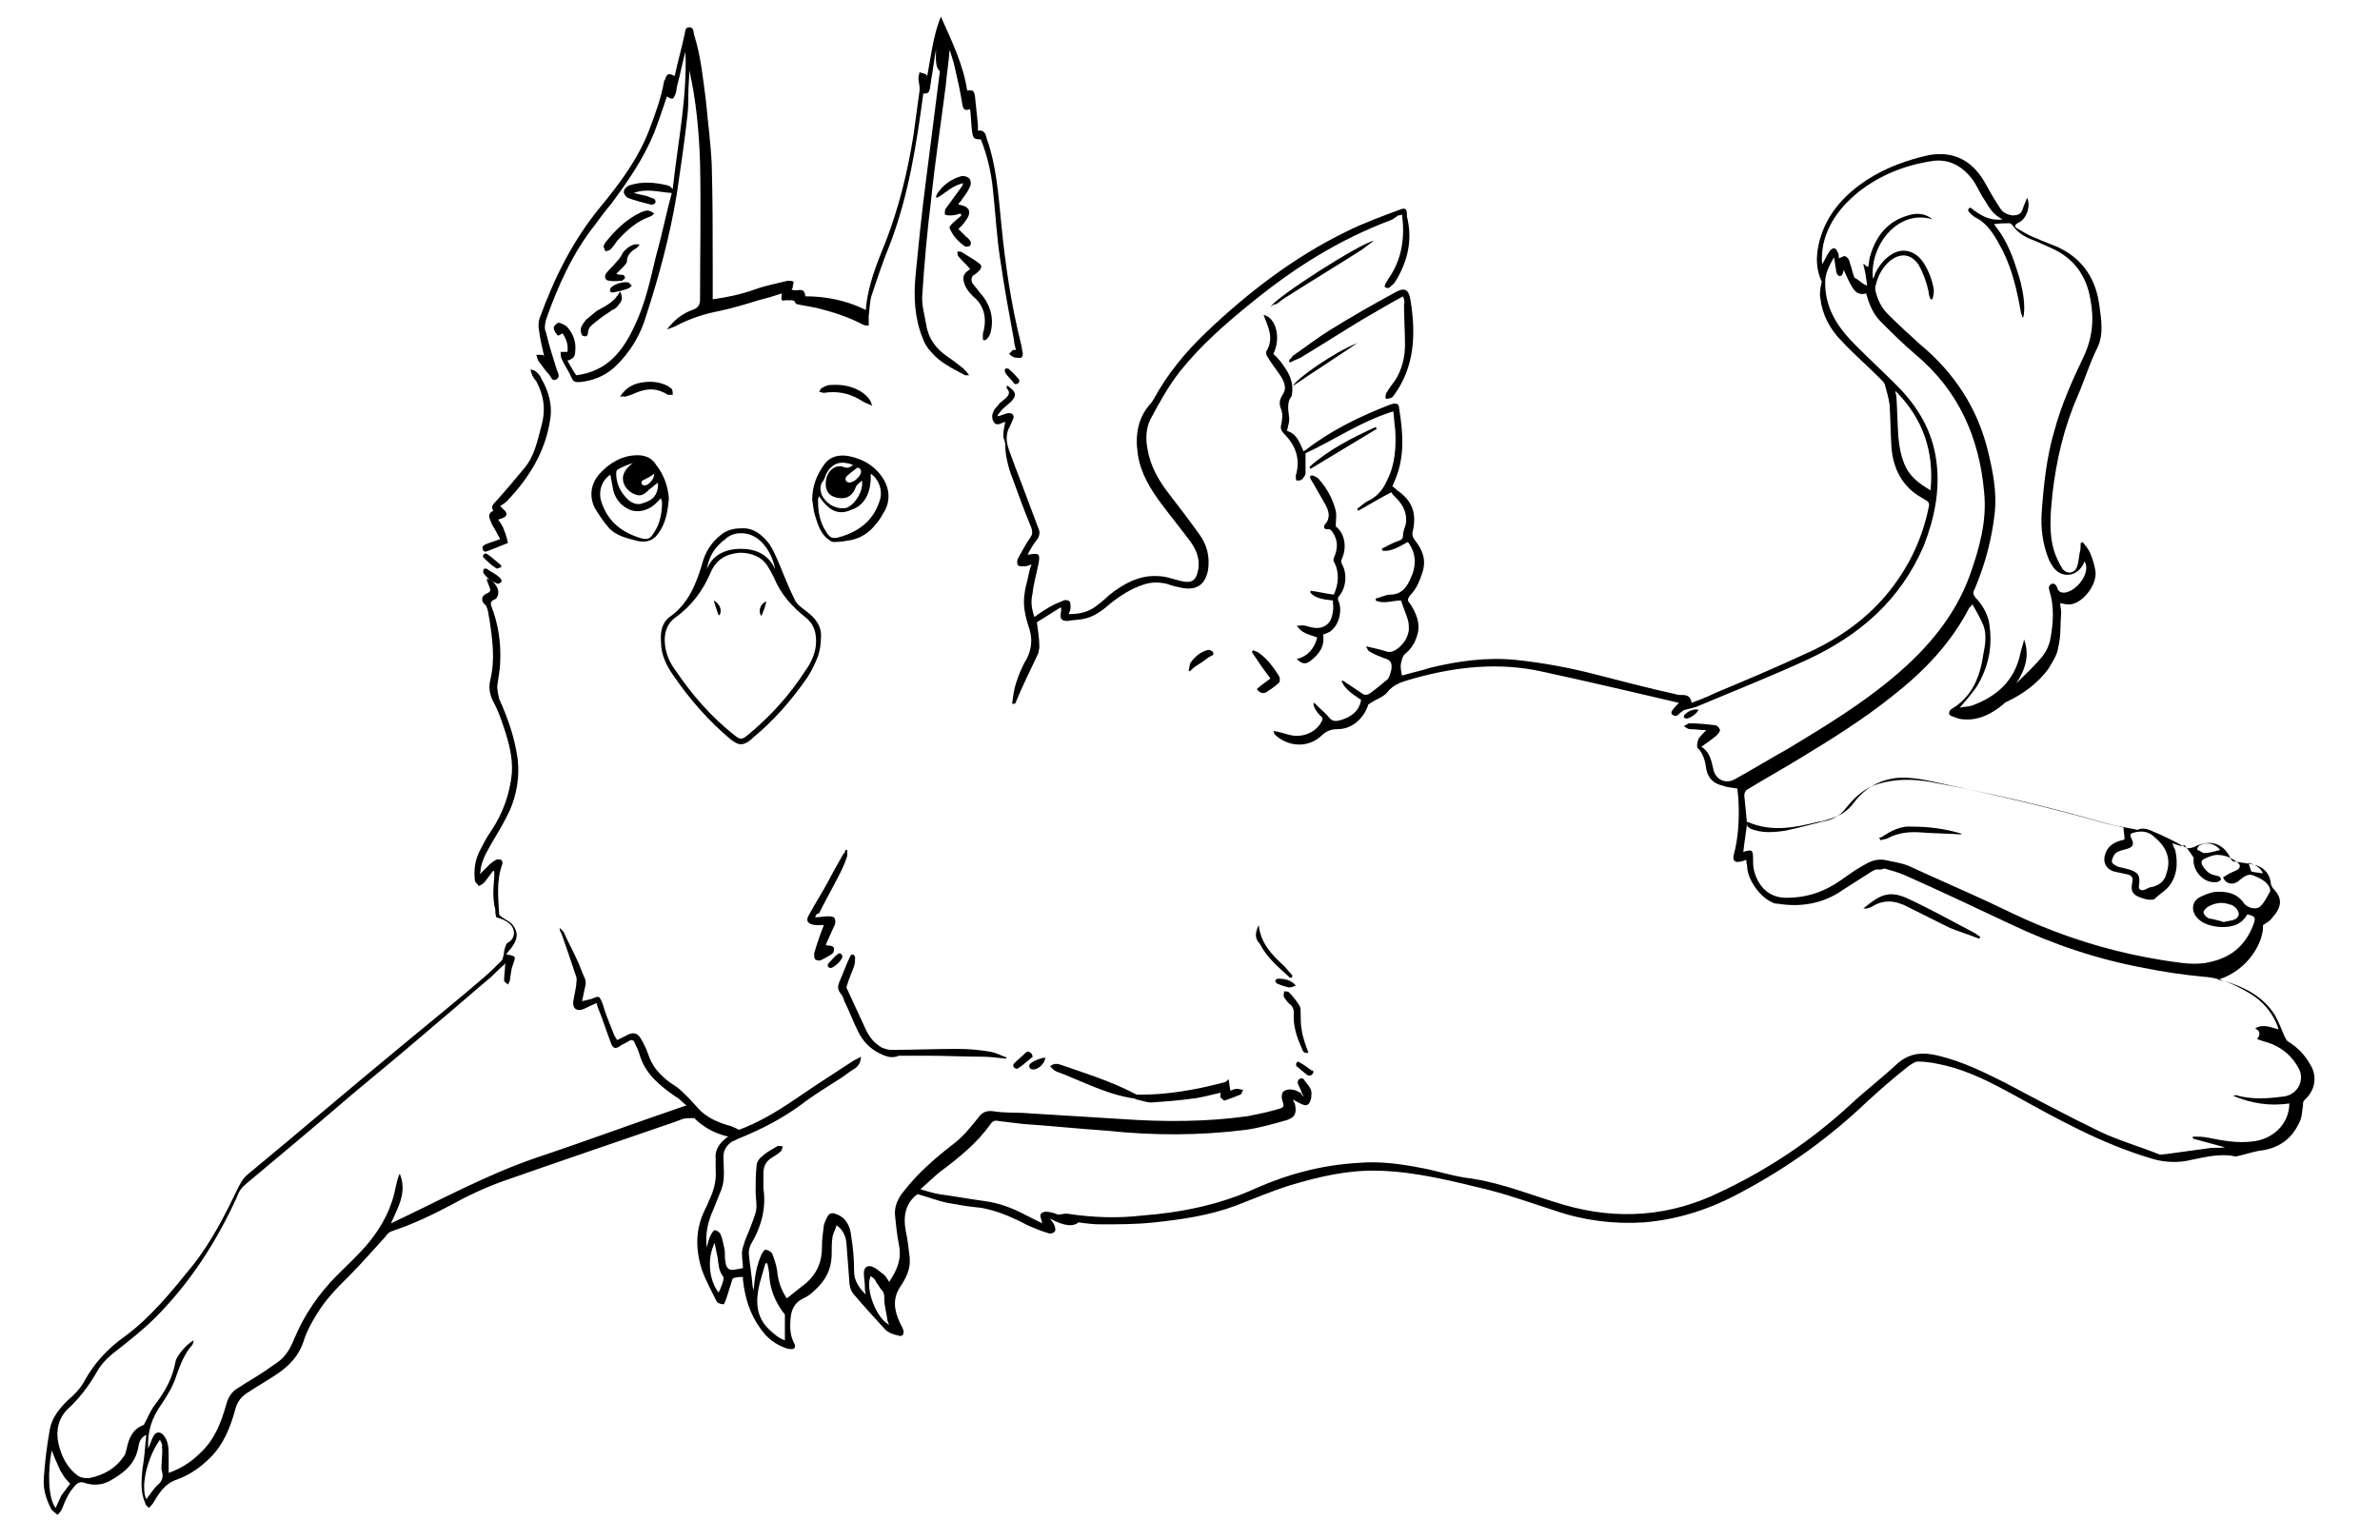 <?xml version="1.0" encoding="UTF-8"?>
<svg enable-background="new 0 0 244.1 158" version="1.1" viewBox="0 0 244.1 158" xml:space="preserve" xmlns="http://www.w3.org/2000/svg">

	
		<path d="m231.3 105.5c0.8-0.5 1.6-0.1 2.4 0.1-0.1-0.3-0.2-0.6-0.3-0.8-0.6-1.2-1.4-2.1-2.5-2.8-1.5-0.9-3.1-1.7-4.9-1.8-2.1-0.2-4.1-0.5-6.1-0.9-4.8-0.9-9.3-2.4-13.7-4.5-3.6-1.7-7.2-3.4-10.8-5-0.7-0.3-1.4-0.5-2.1-0.7-0.1 0-0.3 0.1-0.4 0.1h-0.5c-0.3 0.1-0.6 0.3-0.9 0.5-0.8 0.5-1.7 1.1-2.5 1.6-2 1.4-4.3 1.8-6.7 1.4h-0.2c-1.4-0.4-2.8-2.3-2.9-3.7 0-0.3-0.1-0.5-0.1-0.8-0.3 0.1-0.5 0.2-0.7 0.2-0.4 0.1-0.7-0.1-0.6-0.6 0.5-1.9 0.6-3.8 0.5-5.7 0-0.4-0.1-0.8-0.1-1.2-0.5-0.1-1-0.1-1.5-0.3-0.9-0.2-1.5-0.7-1.7-1.7-0.1-0.8-0.3-1.6-0.9-2.2-0.1-0.1 0-0.6 0.1-0.9 0.2-0.3 0.5-0.6 0.8-0.9-0.6 0-1.2-0.1-1.7-0.1-0.2 0-0.4-0.2-0.6-0.3 0.2-0.1 0.4-0.3 0.6-0.3 0.9 0 1.8 0.1 2.6 0.2 0.2 0 0.5 0.3 0.5 0.5s-0.2 0.4-0.4 0.6c-0.5 0.4-0.9 0.7-1.5 1.1 0.8 0.5 1 1.3 1.2 2.2 0.2 1.2 1.3 1.7 2.3 1.1 1.8-1 3.6-2.1 5.4-3.1 3.8-2.3 7.6-4.6 11-7.5 3.3-2.8 6.1-6.1 7.6-10.2 1-2.8 1.8-5.6 1.5-8.6-0.5-5.6-2.6-10.4-7-14.1-1.3-1.1-2.4-2.2-3.6-3.4-0.8-0.8-1.2-1.8-1.5-2.9-0.7 0.2-1.1-0.1-1.4-0.6-0.4-0.6-0.6-1.2-0.9-1.8-0.1 0.3-0.1 0.7-0.5 0.6-0.2-0.1-0.3-0.4-0.3-0.7-0.1-0.4-0.1-0.8-0.2-1.2-0.4 0.7-0.8 1.4-0.9 2.3-0.1 2.8 1.2 4.8 3.1 6.7 1.4 1.4 2.8 2.7 4.2 4.1 2.2 2.2 3.7 4.7 4.1 7.8 0.4 3-0.2 5.9-1.3 8.7-2.4 5.6-6.6 9.2-12 11.7-3.7 1.7-7.5 3.2-11.3 4.8-0.3 0.1-0.7 0.2-1.1 0.3-0.1 0-0.3 0.1-0.4 0.2-0.2 0.1-0.3 0.3-0.5 0.4-0.1 0.1-0.4 0-0.5-0.1s-0.1-0.3 0-0.4c0.2-0.3 0.4-0.5 0.7-0.8-4.7-1.1-9.4-2.2-14-3.2-4.5-1-8.9-0.5-13.2 0.7-1 0.3-2 0.5-2.7 1.4-0.4 0.5-1.1 0.7-1.7 1.1-0.1 0.1-0.3 0.1-0.3 0.3-0.5 1.4-1.7 2.4-3.1 2.4-0.7 0-1.2 0.2-1.7 0.7-1.4 1.3-3.5 1.1-4.8-0.2 0 0 0-0.1-0.1-0.3 0.3 0 0.5 0.1 0.6 0.1 0.4 0.1 0.7 0.2 1.1 0.3 1.2 0.3 2.6-0.2 3.2-1.3 0.2-0.3 0.2-0.5-0.1-0.7-0.3-0.3-0.6-0.7-0.7-1.2l0.1-0.1 0.3 0.3c0.4 0.4 0.9 0.8 1.3 1.3 0.3 0.3 0.6 0.3 1 0.2 1.1-0.3 2-0.9 2.2-2.1-0.7-0.5-1.6-1-2-1.9l0.1-0.1c0.1 0.1 0.2 0.1 0.3 0.2l1.8 1.2c0.1 0.1 0.4 0.1 0.6 0 0.7-0.5 1.3-1 1.9-1.5 0.2-0.2 0.3-0.6 0.4-1 0.1-0.8-0.1-1-0.8-1.2-0.5-0.2-1-0.4-1.5-0.7-0.1-0.1-0.2-0.3-0.3-0.5 0.8 0.2 1.4 0.3 2 0.5 0.5 0.2 0.9 0 1.3-0.3 0.6-0.5 1-1.1 1.1-1.9 0-0.3 0-0.7-0.1-1-0.2-0.7-0.5-1.3-0.7-2-0.9 0-1.8 0.4-2.6 0v-0.2c0.5-0.1 1-0.4 1.5-0.4 1 0 1.6-0.6 2-1.5 0.7-1.4 0.7-2.7-0.2-3.9-0.8 0.4-1.6 1-2.6 0.9 0-0.1-0.1-0.2-0.1-0.2 0.6-0.3 1.1-0.6 1.7-0.8 0.3-0.1 0.5-0.2 0.5-0.6s0.2-0.8 0.3-1.2c0.1-1-0.2-1.7-0.8-2.4-0.3-0.3-0.6-0.6-0.7-0.8-1.2 0.6-2.3 1.3-3.4 1.9 0-0.1-0.1-0.1-0.1-0.2 0.4-0.3 0.8-0.7 1.3-0.9 0.9-0.5 1.4-1.2 1.8-2.1 0.8-1.6 0.9-3.4 0.8-5.1-0.1-0.6-0.1-1.2-0.2-1.9-1.6 0.5-3.1 1.2-4.6 2s-2.9 1.6-4.4 2.3v2c0 0.3-0.2 0.5-0.4 0.7-0.1 0.1-0.4 0.1-0.5 0.1s-0.1-0.3-0.1-0.5c0.5-1.7 0-3.1-1.2-4.3-0.3-0.3-0.4-0.6-0.3-0.9 0.1-0.5 0.2-1.1 0-1.6-0.3-0.7-0.1-1.1 0.2-1.6 0.4-0.6 0.1-1.3-0.3-1.9s-0.9-1.2-1.3-1.9c-0.1-0.1-0.2-0.4-0.1-0.6 0.6-1 0.4-1.9 0-2.9-0.1-0.3-0.2-0.5-0.3-0.8 1.3 0.3 1.8 2.4 1 4 0.4 0.4 0.8 0.8 1.1 1.3 0.6 0.8 1 1.8 0.8 2.9v0.1c-0.5 0.6-0.4 1.3-0.3 2.1 0.1 0.5-0.1 1-0.2 1.5 1 0.3 1.3 1.2 1.7 2.1 0.1-0.1 0.2-0.1 0.3-0.2 2.6-2 5.5-3.4 8.6-4.6 0.6-0.2 0.9-0.1 0.9 0.4 0.4 2.5 0.6 4.9-0.4 7.3-0.1 0.2-0.2 0.5-0.3 0.7 0.2 0.1 0.3 0.2 0.5 0.4 1.6 1.1 2 2.4 1.6 4.2-0.1 0.4 0 0.6 0.2 0.9 0.8 1 1.2 2 0.8 3.3-0.3 0.9-0.6 1.7-1.3 2.4-0.2 0.3-0.3 0.5 0 0.8 0.6 0.9 1.1 2 0.8 3.1-0.2 0.8-0.6 1.5-1.2 2-0.4 0.3-0.4 0.7-0.5 1-0.1 0.4 0 0.9 0.1 1.3 1-0.3 2-0.5 2.9-0.8 2.9-0.7 5.8-1.1 8.8-0.8 2.8 0.3 5.5 0.8 8.2 1.5s5.4 1.4 8.1 2c0.3 0.1 0.5 0.1 0.8 0.1 0.5 0 0.8 0.2 0.9 0.8 0.8-0.3 1.6-0.6 2.4-1 3.1-1.3 6.2-2.6 9.2-4 3.2-1.4 6.1-3.4 8.3-6s3.7-5.6 4.4-9c0.1-0.3 0.1-0.6-0.3-0.8-0.2-0.1-0.3-0.2-0.5-0.3-1.9-1.1-2.8-2.9-3-5-0.1-1.5-0.1-3-0.2-4.5-0.1-0.7-0.3-1.4-0.5-2.1-0.1-0.2-0.3-0.4-0.5-0.6-1.3-1.3-2.7-2.5-3.9-3.8-1.2-1.2-2-2.7-2.2-4.4-0.1-0.5 0-1 0.1-1.5 0-0.1 0.1-0.2 0-0.3-0.7-1.6-0.5-3.2 0-4.7 0.8-2.4 2.5-4.2 4.6-5.6 2-1.3 4.2-2.1 6.5-2.6 2.4-0.4 4.3 0.5 5.6 2.7 0.5 0.9 1 1.8 1.6 2.7 0.3 0.5 0.7 0.7 1.3 0.8 0.5 0 0.8-0.1 1-0.5 0.1-0.3 0.2-0.6 0.3-0.8s0.1-0.3 0.2-0.5c0.4 0.7 0 2.1-0.8 2.5-0.6 0.3-0.5 0.5-0.1 0.7 0.5 0.3 1 0.6 1.5 0.8 0.7 0.3 1.4 0.6 2.2 0.9 2.7 1.1 4.2 3.2 4.6 6 0.2 1.5 0.5 3.1-0.2 4.5-0.8 1.6-1.3 3.3-2 4.9-1.4 3.2-2.2 6.6-2.6 10.1-0.2 2-0.4 4 0.2 5.9 0.2 0.6 0.5 1.2 0.8 1.7 0.4 0.6 1.2 0.6 1.5-0.1 0.2-0.5 0.2-1 0.3-1.5 0.1-0.3 0.1-0.7 0.1-1 0.1 0 0.1 0 0.2-0.1 0.3 0.4 0.6 0.7 0.8 1.2s0.4 1.1 0.5 1.7c0.3 1.5-1.5 3.7-2.9 3.5-0.2 0-0.4-0.1-0.7-0.1 0 0.3 0.1 0.6 0.1 0.9-0.1 1.2 0 2.4-0.3 3.6-0.1 0.8-0.6 1.5-1 2.2-1.1 1.5-2.6 2.6-4.3 3.4-0.2 0.1-0.3 0.2-0.4 0.3-1.1 0.9-2.4 1.6-3.9 1.5-0.4 0-0.8-0.1-1.2-0.3-0.2 0-0.4-0.2-0.4-0.3 0-0.2 0.1-0.4 0.3-0.5 0.7-0.4 1.2-0.9 1.7-1.5 0.9-1.2 1.3-2.6 1.5-4 0.2-1 0.4-2.1 0-3.1-0.3-0.7-0.7-1.4-1.1-2.1-0.2 0.2-0.2 0.3-0.3 0.3-1.9 3.7-4.7 6.6-7.9 9.1-3 2.4-6.2 4.4-9.5 6.4-1.8 1.1-3.6 2.1-5.4 3.2-0.2 0.1-0.3 0.4-0.3 0.6 0.1 1 0.2 2.1 0.3 3.1 0 0.1 0.2 0.2 0.3 0.3 1.2 0.5 2.4 0.4 3.7 0.2 1.4-0.3 2.8-0.7 4.1-1 0.9-0.2 1.6-0.7 2.1-1.4 0.9-1.1 1.9-2 3.3-2.4 1.7-0.5 3.4-0.5 5.2-0.2 6 1.1 12 2.5 17.9 4.2 1.1 0.3 2.2 0.5 3.3 0.7 0.1 0 0.2 0.1 0.2 0 0.8-0.3 1.4 0.2 2 0.4 0.9 0.4 1.9 0.9 2.8 1.4 0.3 0.2 0.6 0.1 0.9 0 1.6-0.8 3-0.5 3.8 1.2 0.1 0.2 0.2 0.3 0.5 0.3 0.7 0.1 1.5 0.2 2.2 0.4 0.8 0.3 1.3 0.9 1.4 1.8 0 0.2 0.1 0.3 0.2 0.5 1.1 1.1 0.9 2-0.1 3.1-0.2 0.3-0.6 0.5-0.9 0.7 0.1 1.6-1.4 4.6-4.6 5.6 0.2 0.1 0.4 0.1 0.5 0.1 2.1 0.6 4.1 1.6 5.3 3.5 0.4 0.7 0.7 1.5 1 2.2 0.1 0.2 0.2 0.4 0.3 0.5 1 0.6 1.8 1.4 2.4 2.5 0.7 1.2 0.4 2.6-0.6 3.5-0.2 0.2-0.2 0.3-0.2 0.6-0.1 0.6-0.1 1.3-0.4 1.8-0.7 1.5-1.9 2.5-3.7 2.8-0.9 0.1-1.7 0.4-2.6 0.6-0.1 0-0.3 0.1-0.4 0-1.7-0.3-3.3 0.2-4.9 0.5-1.2 0.2-2.5 0.1-3.7-0.3-5-1.5-9.5-4-14-6.5-2.2-1.2-4.5-2.4-7-3-0.9-0.2-1.8-0.4-2.8-0.4-0.3 0-0.7 0.3-1 0.5-1.5 1.2-2.9 2.4-4.3 3.7-3.9 3.7-8.1 6.7-12.8 9.2-3.1 1.7-6.4 2.8-10 3.1-3.1 0.2-6.2-0.2-9.1-1.2-2.2-0.7-4.4-1.5-6.7-2.1-3.7-0.9-7.5-1.9-11.4-2-3.1-0.1-6.1 0.6-9.1 1.5-1.9 0.6-3.8 1.4-5.6 2.1-2.7 1-5.5 1.4-8.3 1.7-1.8 0.2-3.6 0.2-5.5 0.2-1.2 0-2.3-0.2-3.5-0.4-0.3 0-0.6-0.3-0.9-0.4v-0.2c0.3 0 0.6-0.1 0.9-0.1 2.6 0.4 5.2 0.5 7.7 0.2 4-0.3 8-1.1 11.7-2.8 3.4-1.5 6.9-2.4 10.5-2.6 2.2-0.2 4.3 0.1 6.4 0.5 1.7 0.3 3.4 0.9 5.2 1.1 3.3 0.5 6.4 1.8 9.5 2.7 5.5 1.6 10.9 1.2 16-1.3 4.9-2.3 9.4-5.3 13.4-9 1.5-1.4 3.2-2.7 4.7-4.1 1.3-1.2 2.7-1.3 4.3-0.9 2.5 0.6 4.7 1.7 6.9 2.8 3.2 1.7 6.4 3.4 9.7 5 1.9 0.9 4 1.5 6 2.3 0.2 0.1 0.5 0 0.7 0 1.5-0.2 2.9-0.4 4.4-0.6 0.5-0.1 1.1 0 1.7-0.1-1.1-0.3-2.2-0.6-3.3-0.9v-0.2c0.5 0 1 0 1.5 0.1 1.5 0.3 3 0.6 4.6 0.4 2.1-0.2 3.8-1.8 3.8-3.9-2 0.3-3.9 0-5.8-0.8 0.2 0 0.4-0.1 0.5 0 1.5 0.4 3.1 0.3 4.6 0.1 1.5-0.1 2.4-1.7 1.6-3-0.6-1.1-1.5-1.9-2.7-2.4-0.5-0.2-1-0.3-1.5-0.5 0.5-0.7 0.1-0.9-0.2-1.1zm-39.8-76.2c-0.1-0.8-0.2-1.5-0.4-2.2h0.1c0.1 0.1 0.2 0.2 0.4 0.3 0.1-0.4 0.1-0.8 0.2-1.1 0.6-2.1 1.8-3.6 3.9-4.2 0.9-0.3 1.8-0.2 2.5 0.4-3.6-1.1-6.5 2.8-6.1 6.1 0.1-0.2 0.2-0.3 0.2-0.5 0.4-0.8 0.9-1.5 1.7-2 1.1-0.7 2.3-0.4 3.1 0.6 0.6 0.8 1 1.8 1.2 2.8 0.1 0.4 0 0.8-0.1 1.2h-0.2c-0.1-0.3-0.2-0.5-0.2-0.8-0.2-0.9-0.5-1.8-1-2.7-0.8-1.2-1.9-1.3-3-0.4-0.7 0.6-1.2 1.5-1.4 2.4-0.1 0.2-0.1 0.5 0 0.8 0.2 0.8 0.6 1.6 1.2 2.2 1.1 1.1 2.2 2.1 3.3 3.1 3.5 2.9 5.9 6.5 7 11 0.5 2.1 0.9 4.1 0.7 6.2-0.3 2.8-1 5.4-2.1 8-0.2 0.3-0.1 0.5 0.1 0.8 0.7 0.7 1.2 1.6 1.4 2.5 0.4 2.4 0 4.6-1.3 6.7-0.5 0.7-1.1 1.4-1.7 2.1 0.4-0.1 0.8-0.1 1.2-0.2 2.5-0.9 4.4-2.5 5-5.3 0.1-0.5 0.3-1 0.4-1.5 0.6 1.7 0.1 3.1-0.8 4.5 0.9-0.9 1.9-1.8 2.7-2.8 0.4-0.5 0.7-1.2 0.8-1.8 0.3-1.6 0.4-3.3-0.1-4.9-0.1-0.3-0.1-0.5 0.2-0.7 0.3-0.1 0.5 0.1 0.6 0.4 0.1 0.4 0.4 0.5 0.7 0.5 1.3-0.1 2.8-2.1 2.1-3.2-0.1 0.1-0.1 0.3-0.2 0.4-0.7 1.2-2.2 1.3-3 0.2-0.2-0.3-0.4-0.6-0.5-0.9-0.6-1.5-0.8-3.1-0.7-4.7 0.2-2.8 0.5-5.7 1.3-8.4 0.7-2.6 1.8-5.1 3-7.6 0.9-1.9 1.1-3.8 0.7-5.9-0.4-2.4-1.7-4.2-3.9-5.2-0.7-0.3-1.5-0.7-2.3-1-0.7-0.3-1.3-0.7-1.8-1.4-0.1-0.1-0.2-0.2-0.3-0.2-0.5 0-1 0-1.6 0.1 1.1 1.3 1.8 2.9 2.3 4.5 0.7 2 1 4 0.7 5.1 0-0.1-0.1-0.1-0.1-0.1 0-0.1 0-0.2-0.1-0.3-0.4-2.3-0.9-4.5-1.9-6.5-0.7-1.3-1.4-2.7-2.8-3.4-0.2-0.1-0.4-0.3-0.6-0.5s-0.2-0.4 0.1-0.5c0.9 0.7 1.9 1.4 3.3 1.2-0.9-0.4-1.4-1.2-1.8-1.9-0.5-0.7-0.8-1.5-1.3-2.2-1-1.3-2.3-2.1-4-1.9-2.8 0.4-5.4 1.4-7.7 3.2-1.7 1.4-3.1 3.1-3.6 5.4-0.1 0.6-0.2 1.3-0.1 2 0.3-0.5 0.5-1 0.8-1.4 0.1-0.1 0.3-0.3 0.5-0.2 0.1 0 0.2 0.2 0.3 0.4s0.1 0.5 0.1 0.6c0.3-0.1 0.5-0.3 0.7-0.2s0.4 0.4 0.4 0.6c0.2 0.5 0.3 1.1 0.5 1.6 0.5 0.2 0.7 0.6 1.3 0.8zm31.3 57.2c0.1 0.3 0.2 0.5 0.3 0.7 0.3 1.4 0.2 2.8-0.8 3.9-0.4 0.4-0.9 0.7-1.3 1.1-0.1 0.1-0.3 0.1-0.5 0.1-0.3 0-0.6-0.1-0.9-0.2-0.9-0.3-1.1-0.7-0.9-1.6 0.1-0.5-0.1-0.7-0.5-0.8-0.5-0.1-0.9-0.2-1.4-0.3-0.9-0.3-1.2-1.1-0.8-2 0.3-0.7 0.9-1 1.6-1.2 0.1 0 0.3-0.1 0.3-0.1 0-0.4-0.1-0.8-0.1-1.2-0.7-0.2-1.4-0.3-2.1-0.5-5.6-1.6-11.3-2.9-16.9-4.1-1.4-0.3-2.7-0.6-4.2-0.5-1.9 0.2-3.4 1.1-4.5 2.6-0.6 0.8-1.4 1.3-2.4 1.6-0.4 0.1-0.8 0.3-1.2 0.3-2.4 0.6-4.8 1.1-7.3 0-0.1 1-0.3 2.1-0.4 3.1 0.9-0.3 1-0.2 1 0.7 0 0.4 0 0.8 0.1 1.2 0.4 1.6 1.5 2.8 3.3 2.8 2.1 0 3.9-0.6 5.6-1.8 0.7-0.5 1.4-1 2.1-1.4s1.3-0.8 2.3-0.7c0.9 0.2 1.7 0.3 2.5 0.6 2.8 1.3 5.6 2.5 8.4 3.8 1.7 0.8 3.3 1.6 5 2.3 4.1 1.7 8.3 2.9 12.7 3.6 1.4 0.2 2.8 0.5 4.3 0.3 2.5-0.4 4.1-1.6 5-3.9 0.3-0.8 0.2-0.9-0.6-1.1-0.2 0.3-0.4 0.6-0.7 0.8-1 0.8-3.4 0.6-4.3-0.3l-0.2-0.2c-0.6-0.7-0.5-1.7 0.4-2.1 0.4-0.2 0.9-0.4 1.4-0.5 1.2-0.1 2.3 0.1 3 1.1 0.4 0.6 1.4 0.8 1.8 0.3 0.4-0.4 0.6-0.9 0.9-1.4 0.1-0.1 0-0.3 0-0.4-0.3-0.7-1-1-1.7-1.3-0.5-0.2-0.9 0.1-1.3 0.4-0.4 0.4-0.9 0.6-1.4 0.3-0.2-0.1-0.3-0.3-0.4-0.5 0.2-0.1 0.3-0.2 0.5-0.3 0.3-0.2 0.7-0.3 1-0.5s0.3-0.5 0-0.7c-0.6-0.5-1.3-0.8-2.1-0.8-0.4 0-0.9 0.2-1.3 0.4-0.3 0.1-0.4 0.4-0.2 0.7 0.3 0.5 0.7 0.9 1.3 1 0.1 0 0.3 0.1 0.4 0.1 0.2 0.2 0.3 0.3 0 0.5-0.1 0.1-0.3 0.1-0.5 0.1-1.3 0-2.3-1.4-2.1-2.5-0.3-0.4-0.5-0.8-0.8-1.1-0.1-0.1-0.1-0.2-0.2-0.2-0.2 0.2-0.6 0-1.2-0.2zm-2.9 4.8c0.3-0.1 0.5-0.3 0.8-0.3 0.8-0.2 1.3-0.6 1.5-1.4 0.5-1.5 0-2.7-1.2-3.7-0.6-0.6-1.3-0.7-2.1-0.5-0.4 0.1-0.5 0.2-0.3 0.6 0.3 0.6 0.2 0.9-0.5 1.1-0.4 0.1-0.8 0.2-1.1 0.4-0.2 0.2-0.4 0.6-0.4 0.9 0 0.2 0.4 0.4 0.6 0.5l1.2 0.3c0.9 0.3 1.1 0.6 1 1.5-0.1 0.4 0 0.7 0.5 0.6zm-25.5-51.2c0 0.3 0.1 0.4 0.1 0.6 0.1 1.4 0.1 2.7 0.2 4.1 0.1 1.1 0.3 2.2 0.8 3.2 0.6 1.1 1.5 1.7 2.5 2.3 0.4-4-0.8-7.4-3.6-10.2zm33.7 54.5v0c0.2-0.1 0.3-0.1 0.4-0.1 0.4-0.1 0.9-0.1 1.1-0.6 0.1-0.4-0.3-0.9-0.8-1.1h-0.1c-0.7-0.3-1.5-0.2-2.2 0.2-0.2 0.1-0.5 0.4-0.5 0.6s0.3 0.5 0.5 0.6c0.5 0.1 1 0.2 1.6 0.4zm-0.4-7.4c-0.5-0.7-1.5-0.9-2.2-0.4-0.1 0.1-0.2 0.4-0.1 0.4 0.3 0.1 0.6 0.4 0.8 0.3 0.5 0 1-0.2 1.5-0.3zm4.4 2.4c-0.3-0.7-0.9-0.9-1.5-1.1l0.3 0.9c0.3 0.1 0.7 0.1 1.2 0.2z"/>
		<path d="m133.7 112.5c-0.1-0.2-0.2-0.4-0.3-0.7s-0.3-0.5-0.3-0.8 0.4-0.5 0.6-0.3c0.3 0.5 0.9 0.9 0.8 1.6 0 0.2 0 0.4-0.1 0.6-0.1 0.4-0.4 0.6-0.8 0.4-0.3-0.1-0.6-0.3-1-0.5 0.1 0.2 0.1 0.3 0.2 0.4 0.2 0.9 0.1 1.4-0.8 1.7-1.4 0.4-2.8 0.8-4.2 1-4.7 0.6-9.5 0.6-14.2 0.1-2.9-0.2-5.8-0.5-8.7-0.7-0.9-0.1-1.7-0.2-2.5-0.3-0.3-0.1-0.6 0-0.8 0.3-1.4 2-3.3 3.5-5.3 5-0.6 0.5-1.2 1.1-1.9 1.7 0.7 0.2 1.3 0.4 1.9 0.5 1.5 0.2 3.1 0.5 4.6 0.7s2.9 0.7 4.2 1.4l1.8 0.9c-0.1-0.3-0.1-0.5-0.2-0.7 0-0.4 0.2-0.4 0.5-0.5 1 0 1.7 0.6 2.7 0.7 0.3 0 0.5 0.2 0.8 0.3-0.5 0.6-1.6 0.5-3-0.3 0.1 0.2 0.3 0.4 0.4 0.6s0.2 0.6 0.1 0.7c-0.1 0.2-0.5 0.3-0.7 0.2-0.7-0.2-1.4-0.5-2.1-0.8-1.5-0.8-3.1-1.5-4.8-1.8-1.2-0.1-2.3-0.3-3.4-0.5-1-0.2-2-0.6-3.1-0.9-1.2 0.9-1.5 2.2-1.2 3.8 0.2 0.9 0.3 1.8 0.4 2.7 0.1 1.1-0.3 2-0.9 2.9-0.9 1.3-0.7 2.5-0.1 3.8l0.3 0.6c0.2 0.5 0 0.9-0.5 0.7-0.5-0.1-1-0.3-1.3-0.6-1.1-1.2-2.2-2.4-3.3-3.7-0.3-0.4-0.4-0.9-0.4-1.4l-0.3-3.9c-0.1-0.7-0.4-1.3-1-1.7-0.1 0.4-0.3 0.7-0.4 1.1-0.1 0.6-0.1 1.2-0.1 1.8 0 1.7-0.7 2.9-2 4-0.3 0.3-0.7 0.5-1.1 0.7-0.7 0.4-1 1-1.1 1.8-0.1 1-0.1 1.9 0.4 2.8 0.1 0.3 0 0.5-0.3 0.5-0.2 0-0.4 0-0.6-0.1-1.1-0.4-1.9-1-2.6-2-1.1-1.5-1.6-3.2-1.8-5v-0.3c-0.3 0-0.6 0-0.9 0.1-0.1 0-0.2 0.1-0.2 0.2-0.2 0.6-0.4 1.3-0.6 1.9-0.1 0.2-0.2 0.6-0.3 0.6-0.2 0-0.6-0.1-0.7-0.3-0.5-1-1.1-2.1-1.5-3.2-0.7-2.2-0.7-4.3 0.4-6.4 0.1-0.2 0.2-0.4 0.3-0.7 0.5-1 0.8-2.1 0.7-3.2v-1.1c-0.1-0.8 0.3-1.5 0.9-2 0.1-0.1 0.2-0.2 0.4-0.3-1.4-0.3-2.6-1-3.5-1.9-0.5 0-0.9 0-1.2 0.1s-0.5 0.2-0.8 0.3c-5.8 2-11.7 4-17.4 6-2 0.7-3.9 1.6-5.7 2.6-1.9 1-3.8 1.9-5.9 2.6-0.3 0.1-0.5 0.3-0.7 0.6-1.2 1.3-2.4 2.7-3.7 4-1.2 1.2-2.4 2.4-3.3 3.9-0.5 0.8-1 1.7-1.3 2.6-0.5 1.7-1.6 2.8-3 3.7-0.9 0.6-1.8 1.1-2.7 1.7-0.7 0.4-1.2 1-1.4 1.9-0.5 1.8-1.2 3.5-2.5 4.8-1 1-2.1 1.8-3.5 2.3-1.2 0.4-1.8 1.4-2.4 2.4-0.1 0.2-0.3 0.3-0.4 0.5-0.2-0.2-0.4-0.3-0.4-0.5-0.5-1.1-0.4-2.2-0.3-3.4 0.2-1.2 0.3-2.4 0.4-3.6-0.4 0.2-0.7 0.5-0.8 1.2-0.3 1.8-1.5 2.7-2.9 3.5-0.9 0.5-1.8 0.5-2.7 0.2-0.3-0.1-0.6 0-0.8 0.2-0.7 0.7-1.1 1.6-1.4 2.4-0.1 0.3-0.3 0.5-0.5 0.7-0.2-0.2-0.6-0.4-0.7-0.7-0.5-1-0.8-2-0.7-3.1 0.1-1.6 0.3-3.2 0.6-4.9 0.2-1.2 0.9-2.1 1.8-3 0.7-0.6 1.4-1.3 1.8-2.1 1-1.8 2.4-3.3 4.1-4.5 2.7-2 4.8-4.6 6.9-7.2 2-2.5 3.4-5.3 4.8-8.2 0.3-0.6 0.6-1 1-1.3 5.1-4.2 10.1-8.5 15.2-12.7 3-2.5 6-4.9 8.9-7.4 0.7-0.6 1.3-1.2 1.9-1.8 0.1-0.3 0.2-0.6 0.2-0.9 0-0.1 0.1-0.3 0.1-0.4 0.1-0.2 0.1-0.4 0.3-0.5 0.8-0.4 0.9-1.6-0.2-2.2-0.3-0.2-0.7-0.3-1-0.4-0.1-0.3-0.1-0.6-0.1-0.8-0.3-1.1-0.2-2.2-0.1-3.4v-0.4s0-0.1-0.1-0.2c-0.3 0.4-0.6 0.8-0.9 1.2-0.2 0.2-0.4 0.3-0.6 0.4-0.1-0.2-0.4-0.4-0.4-0.6-0.1-1 0-1.9 0.4-2.8 0.4-0.8 0.8-1.6 1.3-2.3 1.2-1.8 1.9-3.8 2.1-5.9 0.1-1.6-0.3-3.1-0.8-4.6-0.3-0.9-0.6-1.8-1.1-2.7-0.4-0.8-0.5-1.5-0.3-2.3 0.5-2.1 0.2-4.1-0.1-6.2-0.1-0.3-0.1-0.7-0.2-1-0.1-0.2-0.1-0.4-0.3-0.5-0.4-0.4-0.3-0.9 0.2-1.1s0.4-0.4 0.3-0.7c-0.1-0.2-0.2-0.5-0.3-0.8 0.2 0 0.3 0 0.4 0.1 0.4 0.2 0.9 0.9 0.8 1.4 0 0.2-0.2 0.6-0.4 0.6-0.4 0.2-0.4 0.4-0.3 0.7 0.7 1.8 1 3.7 0.9 5.7 0 0.8-0.2 1.6-0.3 2.5 0 0.4 0.1 0.9 0.2 1.3 0.9 2 1.6 4 1.9 6.2 0.2 1.8-0.1 3.6-0.8 5.2-0.5 1.1-1.1 2.1-1.7 3.1-0.5 0.9-1.1 1.8-1.3 2.9 0 0.2 0 0.3-0.1 0.6l1-1c0.2-0.2 0.5-0.4 0.7-0.5 0.1-0.1 0.4 0 0.5 0 0.1 0.1 0.2 0.3 0.1 0.5-0.6 1.7-0.4 3.4-0.3 5.1 0 0.1 0.2 0.2 0.3 0.3 0.4 0.3 0.8 0.4 1.1 0.8 0.6 0.8 0.5 1.5-0.2 2.4-0.2 0.2-0.3 0.4-0.5 0.6 1.1 0.2 1 0.2 0.7 1.1-0.2 0.5-0.2 1-0.3 1.5 0 0.2-0.1 0.3-0.2 0.5-0.1-0.1-0.4-0.3-0.4-0.4 0-0.5 0.1-1 0.1-1.5 0-0.1 0-0.1 0.1-0.3-0.6 0.5-1 0.9-1.5 1.4-1.8 1.5-3.6 3.1-5.4 4.6-2.9 2.5-5.9 5-8.8 7.4-3.6 3.1-7.2 6.1-10.9 9.2-0.5 0.4-0.8 0.8-1 1.4-2.1 4.6-4.8 8.8-8.4 12.4-1.2 1.2-2.6 2.3-4 3.4-0.8 0.6-1.5 1.3-2 2.2-0.8 1.4-1.8 2.7-3 3.8-0.9 0.9-1.2 2.2-0.9 3.5s0.9 2.5 2 3.3c0.3 0.2 0.9 0.3 1.3 0.2 1.4-0.3 2.6-1 3.4-2.2 0.2-0.2 0.2-0.5 0.3-0.8 0.2-1 0.6-2 1.7-2.4 0.1 0 0.1-0.2 0.2-0.3 0.3-0.6 0.6-1.3 1-1.8 1-1.3 1.8-2.7 2.1-4.4 0.1-0.6 1.2-1.9 1.9-2.2-0.1 0.2-0.1 0.4-0.2 0.5-0.8 0.9-1.2 2-1.6 3.1-0.3 1-0.9 2-1.5 2.9-1 1.4-1.5 2.8-1.4 4.6 0.2-0.4 0.3-0.8 0.5-1.2 0.3-0.6 0.8-0.6 1.2 0s0.4 1.3 0.4 2v1.7c1.4-0.5 2.4-1.2 3.3-2.1 1.4-1.3 2.1-3.1 2.6-4.9 0.2-0.7 0.5-1.3 1.2-1.7 0.9-0.6 1.8-1.1 2.7-1.7 0.4-0.3 0.9-0.6 1.3-0.9 0.9-0.6 1.4-1.5 1.8-2.5 1-2.4 2.5-4.6 4.4-6.5 1.1-1.1 2.2-2.1 3.2-3.3 1.4-1.7 2.4-3.6 2.8-5.8 0.1-0.4 0.2-0.9 0.4-1.3 0.8 1.9-0.2 3.5-0.9 5.1 4.9-2.3 9.6-4.9 14.8-6.7 5.1-1.7 10.2-3.6 15.5-5.4-0.4-0.3-0.7-0.7-1.1-0.9-1.6-1.1-3.1-2.3-3.7-4.3-0.1-0.4-0.3-0.8-0.5-1.2-0.1-0.3-0.3-0.4-0.6-0.2s-0.6 0.3-0.9 0.5c-0.4 0.3-0.7 0.3-0.9-0.2-0.5-1.3-0.9-2.6-1.4-3.8 0-0.1-0.1-0.2-0.1-0.4-0.5 0.2-0.9 0.4-1.3 0.6-0.7 0.3-1.2 0-1.1-0.8 0.1-0.5 0.2-1 0.3-1.6 0-0.3 0.1-0.7 0-0.9-0.5-1.5-1-3-1.5-4.4-0.1-0.2-0.2-0.3-0.2-0.6 0.2 0.2 0.4 0.3 0.5 0.6 0.4 0.9 0.9 1.8 1.3 2.7 0.3 0.6 0.5 1.3 0.8 1.9 0.1 0.3 0.1 0.6 0 0.9-0.1 0.5-0.2 0.9-0.3 1.4 0.5-0.1 1-0.2 1.4-0.4 0.3-0.1 0.4 0 0.5 0.2 0.2 0.4 0.3 0.7 0.4 1.1 0.3 0.9 0.7 1.8 1 2.6 0.1 0.2 0.2 0.3 0.3 0.5l1.2-0.6c0.5-0.2 0.9-0.1 1.2 0.4s0.6 1.1 0.8 1.7c0.5 1.5 1.6 2.5 2.9 3.3 0.4 0.3 0.8 0.7 1.1 1 0.5 0.5 0.9 1 1.4 1.5 0.9 0.8 1.9 1.2 3 1.5 0.3 0.1 0.5 0.2 0.9 0.4 1.9-0.7 3.8-1.8 5.7-3.1s3.9-2.6 5.9-3.9c0.3-0.2 0.6-0.3 0.9-0.5 0 0.5-0.2 0.9-0.6 1.2-0.5 0.3-0.9 0.6-1.3 0.9-1.4 0.9-2.9 1.8-4.2 2.8-1.9 1.4-4 2.5-6.2 3.4-0.3 0.1-0.6 0.3-0.9 0.4-0.6 0.4-0.9 0.9-0.9 1.6 0 1.1 0.2 2.2-0.2 3.3-0.3 0.7-0.5 1.3-0.8 2-0.6 1.3-0.9 2.6-0.7 4 0.1-0.5 0.2-0.9 0.4-1.3 0.1-0.2 0.3-0.5 0.4-0.5 0.2 0 0.5 0.2 0.6 0.4 0.2 0.5 0.3 1 0.4 1.5 0.1 0.4 0 0.9 0.1 1.3 0.1 0.8 0.4 1 1.2 0.8 0.2 0 0.4-0.1 0.6-0.1 0-0.5-0.1-1-0.1-1.5s0.2-0.9 0.3-1.3c0.4-1 0.8-1.9 1.1-2.9 0.2-0.7 0-1.4 0-2.1 0-0.9 0-1.8 0.1-2.7 0-0.4 0.3-0.8 0.6-1 0.4-0.4 1-0.7 1.5-1 0.1-0.1 0.4 0 0.6 0-0.1 0.2-0.1 0.4-0.2 0.5-0.3 0.3-0.7 0.5-1 0.7-0.6 0.4-0.8 0.9-0.8 1.6v1.5c0.3 2-0.2 3.9-1.2 5.6-0.2 0.3-0.3 0.7-0.3 1.1 0.1 1.1 0.3 2.2 0.4 3.4 0 0.1 0.1 0.2 0.1 0.4 0.1-1.4 0.3-2.6 0.8-3.7 0.1-0.2 0.3-0.5 0.4-0.5 0.2 0 0.6 0.2 0.7 0.4 0.2 0.5 0.4 1.1 0.5 1.7 0.1 1.1 0.4 2 1 2.9l1.5-1.2c1.4-1 2.1-2.3 2.1-4 0-0.8 0.1-1.5 0.2-2.3 0.1-0.4 0.3-0.8 0.5-1.1 0.1-0.1 0.4-0.2 0.6-0.1 1.1 0.3 1.6 1.2 1.7 2.3 0.2 1.2 0.3 2.4 0.3 3.6 0 1 0.5 1.7 1.2 2.4-0.1-0.4-0.1-0.7-0.1-0.9 0-0.4-0.1-0.9-0.1-1.3 0-0.6 0.4-0.9 1-0.6 0.4 0.2 0.7 0.5 1.1 0.8 0.2 0.2 0.3 0.4 0.5 0.7 0.8-1.2 1.3-2.3 1-3.8-0.2-1-0.3-2-0.4-3-0.1-0.9 0.3-1.8 0.9-2.5 1.4-1.8 3.1-3.3 4.9-4.7 1.1-0.8 1.9-1.8 2.7-2.8 0.4-0.6 0.9-0.8 1.6-0.7 1.2 0.2 2.4 0.1 3.5 0.2 3.2 0.2 6.5 0.4 9.7 0.6 4.3 0.3 8.6 0.3 12.9-0.3 1-0.2 2-0.4 3-0.7 0.8-0.2 0.7-0.3 0.5-1-0.1-0.3 0-0.7 0.1-0.8 0.2-0.2 0.7-0.3 1-0.2 0.3 0 0.5 0.2 0.8 0.3 0.2 0.4 0.3 0.4 0.3 0.4zm-55 17.1h-0.2l-0.6 2.1c-0.4 1.7-0.4 3.3 0.9 4.6 0.5 0.5 1.1 1 1.7 1.2v-2.6c0-0.1-0.1-0.2-0.2-0.3-0.8-1.1-1.3-2.3-1.4-3.7 0-0.4-0.1-0.8-0.2-1.3zm-62.3 18.1c-1.3 1.8-2 4.8-1.4 6.1 0.4-0.5 0.7-1 1.1-1.4 0.5-0.4 0.7-0.8 0.5-1.5-0.1-0.3 0-0.8 0-1.2s0.1-0.8 0-1.3c0.1-0.1 0-0.3-0.2-0.7zm-9.2 4.5c-0.3-0.3-0.6-0.6-0.8-1-0.3-0.4-0.4-0.8-0.6-1.2s-0.3-0.8-0.5-1.2c-0.4 2.1-0.4 4.8 0.4 5.9 0.2-0.4 0.4-0.9 0.6-1.3 0.3-0.4 0.6-0.8 0.9-1.2zm82.1-21.3c-0.6 1.3 0.6 4.4 1.9 5-0.1-0.2-0.2-0.4-0.2-0.6-0.1-0.7-0.3-1.4-0.3-2 0-0.4 0-0.7-0.3-1-0.2-0.2-0.3-0.5-0.5-0.7-0.1-0.3-0.3-0.5-0.6-0.7zm-15.6 1.7c0.2-0.4 0.4-0.9 0.5-1.3v-0.3c-0.5-0.6-0.5-1.3-0.6-2-0.1-0.5-0.2-0.9-0.3-1.5-0.8 1.6-0.6 3.8 0.4 5.1z"/>
		<path d="m80.2 30.1c-0.9 0.3-1.6 0.5-2.4 0.7-1.3 0.4-2.6 0.8-4 1.1-1.6 0.3-3.1 0.8-4.6 1.6-0.3 0.1-0.5 0.2-0.8 0.3 0.7-0.9 1.5-1.6 2.6-2 0.6-0.2 0.8-0.5 0.8-1.1 0-4.7 0.1-9.3 0-14-0.1-3.2-0.4-6.4-1.1-9.5 0 0.8-0.1 1.6-0.1 2.4s0 1.5-0.1 2.3c-0.3 2.7-0.7 5.4-1.1 8.1-0.7 4.2-1.8 8.3-3.1 12.3-0.6 2.1-1.7 3.9-3.3 5.4-1 0.9-2.3 1.4-3.6 1.5-0.4 0-0.6 0-0.8-0.5-0.3-0.7-0.7-1.2-1-1.9-0.1-0.2-0.1-0.5-0.1-0.7h0.7c0.1-0.7-0.1-1.3-0.5-1.9-0.2 0.1-0.5 0.3-0.5 0.2-0.2-0.2-0.4-0.5-0.4-0.8 0-0.2 0.4-0.5 0.5-0.5 0.4 0.1 0.8 0.3 1 0.6 0.5 0.6 0.8 1.4 0.7 2.3 0 0.6-0.2 0.8-0.8 1 0.3 0.5 0.6 1.1 0.9 1.5 3.2-0.4 4.8-2.5 6-5.1 1.1-2.3 1.6-4.7 2.2-7.2 0.6-2.1 1-4.2 1.6-6.4-1.4-0.1-2.6-0.5-3.9 0 0.4 0.1 0.8 0.2 1.3 0.3 0.3 0.1 0.5 0.2 0.8 0.3 0.1 0.1 0.2 0.3 0.1 0.4 0 0.1-0.2 0.2-0.4 0.2-0.8-0.2-1.6-0.4-2.4-0.7-0.2-0.1-0.5-0.5-0.4-0.7 0-0.2 0.3-0.5 0.6-0.6 1.3-0.4 2.5-0.3 3.8 0 0.1 0 0.2 0.1 0.3 0.1l0.3 0.3c0.5-4.7 1.5-9.4 1.3-14.1-0.3 1.1-0.5 2.2-0.8 3.3-0.1 0.3-0.1 0.7-0.2 1-0.1 0.2-0.2 0.5-0.3 0.5-0.1 0.1-0.4-0.1-0.6-0.2-0.4 1.2-0.8 2.4-1.3 3.7-1.1 2.7-2.7 5-4.4 7.3-0.6 0.7-1.2 1.5-1.7 2.2-2.3 2.9-3.8 6.3-5 9.7-0.1 0.4-0.2 0.9 0 1.3 0.3 1.3 0.7 2.5 1.1 3.8 0.1 0.3 0.4 0.7 0 1-0.5 0.3-0.6-0.3-0.8-0.5-0.4-0.4-0.7-0.9-1.1-1.4-0.1-0.2-0.1-0.4-0.2-0.6h0.6c0.1 0 0.1 0.1 0.2 0.1-0.2-0.9-0.4-1.7-0.5-2.5-0.1-0.5-0.1-1 0.1-1.5 1.5-4.1 3.4-7.9 6.2-11.3 2-2.4 3.9-5 5-7.9 0.6-1.6 1.2-3.2 1.5-4.9 0-0.1 0-0.1 0.1-0.2 0.2-0.7 0.4-0.7 1-0.4 0.3-1.4 0.7-2.8 1-4.2 0.1-0.3 0-0.8 0.5-0.8s0.4 0.5 0.5 0.8c0.7 2.2 0.9 4.5 1.2 6.7 0.2 2.2 0.5 4.4 0.6 6.6 0.1 3.5 0.1 7 0.1 10.4v3.4c1.5-0.2 2.9-0.5 4.3-1 1.1-0.4 2.2-0.6 3.4-0.9 0.2 0 0.4 0 0.6 0.1 0 0.2-0.1 0.4-0.1 0.6 0 0.1-0.1 0.1-0.1 0.2 0.5 0.3 1.3-0.4 1.4 0.7 2.1 0 4.2 0.4 6.2 1.4 0.2-2.5 1.1-4.7 2-6.9 1.4-3.6 2.3-7.3 2.9-11.1 0.2-1.5 0.4-2.9 0.6-4.4 0.1-0.5-0.1-0.9-0.1-1.4 0-0.2 0.1-0.4 0.1-0.6 0.2 0.1 0.4 0.1 0.6 0.2 0.1 0 0.1 0.1 0.2 0.2 0.4-2.1 0.6-4.1 1.4-6.1 1.1 2.5 2.3 4.9 2.7 7.6 0.6-0.1 0.7 0 0.8 0.6 0.1 1 0.2 2 0.3 2.9v0.6c0.7-0.1 0.8 0.4 0.9 0.8 1 2.8 1.2 5.8 1.5 8.8 0.4 4.1 1 8.2 2 12.2 0.1 0.3 0.1 0.7 0.2 1 0 0.4-0.1 0.6-0.5 0.5-0.2 0-0.3 0-0.5-0.1s-0.3-0.2-0.4-0.3l0.4-0.4h0.3c-0.1-0.4-0.2-0.7-0.2-1-0.5-2.7-1-5.4-1.4-8.2-0.4-2.5-0.5-5-0.8-7.6-0.2-1.7-0.6-3.3-1.2-4.8-0.7 0-0.8-0.1-0.9-0.8-0.1-0.8-0.1-1.5-0.2-2.3-0.6 0.2-0.7 0-0.8-0.5-0.2-1.3-0.5-2.6-0.8-3.9-0.1-0.5-0.3-1-0.5-1.7-0.1 1.3-0.3 2.5-0.4 3.7-0.5 3.9-1.1 7.8-1.5 11.7-0.4 3.2-0.7 6.5-0.9 9.7-0.1 1 0.2 2 0.4 3.1 0.2 1.4 1 2.5 2.2 3.3 0.6 0.4 1.1 0.8 1.6 1.2 0.2 0.2 0.4 0.4 0.6 0.7h-0.4c-1.3-0.7-2.6-1.3-3.5-2.4-0.4-0.4-0.7-0.9-0.9-1.5-0.8-2-0.9-4.2-0.7-6.3 0.3-3.1 0.6-6.1 1-9.2 0.5-3.9 1-7.8 1.5-11.8-0.5-0.4-0.4-1.3-0.4-2.2-0.2 1-0.3 2.1-0.5 3.1 0 0.3-0.1 0.5-0.1 0.8-0.1 0.5-0.2 0.6-0.7 0.6-0.7 5.2-1.5 10.4-3.4 15.4-0.7 1.7-1.3 3.5-1.9 5.3-0.2 0.6-0.2 1.4-0.3 2.1v0.4 0.6c-0.2 0-0.4 0-0.6-0.1-1.5-0.8-3.1-1.3-4.7-1.7-0.5-0.1-1-0.2-1.6-0.3-0.3-0.1-0.6 0-0.7-0.4 0 0-0.2-0.1-0.3-0.1h-0.6c-0.5 0.1-0.5 0-0.4-0.7z"/>
		<path d="m143.8 22c-0.2 0.1-0.3 0.1-0.4 0.1-0.3 0.2-0.5 0.4-0.8 0.5-5.3 2-9.9 4.9-14.3 8.5-2.6 2.1-5.1 4.3-7.2 6.9-1.2 1.5-2.2 3.3-3.1 5-0.5 1-0.5 2.1-0.3 3.1 0.3 1.8 1.2 3.3 2.3 4.7 1 1.3 2 2.6 3 4 0.8 1.1 1.1 2.3 0.9 3.7-0.3 1.5-1.2 2.1-2.7 1.8-0.5-0.1-1-0.2-1.5-0.4-0.8-0.2-1.7-0.2-2.5 0.1-1.2 0.4-2.3 1.1-3.3 1.9-0.8 0.7-1.7 1.4-2.8 1.6-0.5 0.1-1.1 0.1-1.6 0.2-0.6 0-0.8-0.2-0.7-0.8 0-0.2 0.1-0.3 0-0.6l-2.4 1.5c-0.1 0 0 0.3 0 0.4 0.1 0.7 0.2 1.5 0.2 2.2 0 0.2-0.1 0.4-0.1 0.6-0.8 1.7-1.6 3.3-2.3 5 0 0.1-0.1 0.2-0.2 0.2h-0.2c0.1-0.7 0.2-1.5 0.4-2.1 0.3-0.9 0.6-1.7 1.1-2.5 0.5-1 0.6-2 0.3-3-0.2-0.6-0.4-1.3-0.5-1.9-0.2-1.1 0-2.2 0.3-3.3 0.1-0.5 0.2-1 0.4-1.5-0.3 0.1-0.5 0.2-0.7 0.2s-0.6 0-0.7-0.1c-0.1-0.2-0.1-0.5 0-0.7 0.4-0.7 0.8-1.5 1.3-2.2 0.2-0.3 0.2-0.5 0.1-0.9-0.8-1.9-1.5-3.9-2.2-5.8-0.3-0.9-0.5-1.9-0.5-2.8 0-0.3-0.2-0.6-0.2-0.9 0-0.5 0.1-0.9 0.2-1.4h-0.1c-0.3 0.1-0.7 0.4-1 0.1-0.3-0.4-0.3-0.8-0.1-1.2 0.1-0.3 0.4-0.5 0.6-0.8 0.2-0.2 0.5-0.4 0.7-0.6 0.3-0.3 0.4-0.6 0.1-0.9-0.1-0.1 0-0.2-0.1-0.3 0.1 0 0.3 0 0.3 0.1 0.7 0.5 0.8 0.9 0.2 1.5-0.3 0.3-0.6 0.5-0.9 0.8-0.2 0.2-0.3 0.4-0.5 0.6l0.1 0.1c0.3-0.1 0.6-0.2 0.9-0.3 0.5-0.1 0.8 0.2 0.6 0.6-0.1 0.2-0.2 0.5-0.3 0.7-0.5 0.8-0.4 1.7-0.1 2.5 0.4 1.1 0.8 2.2 1.2 3.2l1.8 4.8c0.2 0.4 0.1 0.8-0.1 1.1-0.4 0.5-0.7 1-1 1.6h0.1c1.1-0.2 1.2-0.1 1 1-0.2 1-0.5 2-0.6 3-0.2 0.8-0.1 1.6 0.2 2.4 0.5-0.4 1-0.7 1.5-1s1-0.5 1.5-0.7c0.2-0.1 0.5 0 0.6 0.1s0.1 0.4 0.1 0.6-0.1 0.5-0.2 0.7c1.1 0 2-0.2 2.8-0.8 0.4-0.3 0.9-0.7 1.3-1.1 1.5-1.2 3.1-2.1 5-2 0.8 0 1.6 0.3 2.4 0.5 1.2 0.3 1.6-0.1 1.8-1.2 0.2-1.2-0.3-2.2-1-3.1-0.9-1.2-1.8-2.3-2.7-3.5-1.2-1.6-2.2-3.2-2.5-5.2s0-3.8 1.4-5.3c0.1-0.1 0.1-0.2 0.2-0.3 1.4-2.6 3.3-4.9 5.4-6.9 4.3-4.1 9-7.7 14.3-10.3 1.8-0.9 3.7-1.6 5.6-2.3 0.5-0.2 0.7-0.1 0.7 0.5v0.2c0.6 2.4 0.1 4.6-1.2 6.7-0.1 0.2-0.4 0.4-0.6 0.6-0.1 0.1-0.3 0-0.4 0s-0.1-0.2 0-0.4 0.2-0.3 0.3-0.5c1.4-2 1.7-4.2 1.4-6.6z"/>
		<path d="m76 54.2c1.3-0.1 2.2 0.7 2.9 1.6 0.4 0.6 0.7 1.3 1 2 0.5 1.2 1 2.5 1.6 3.7 0.2 0.5 0.8 0.9 1.2 1.2 0.9 0.7 1.6 1.5 1.5 2.7 0 0.6-0.1 1.3-0.3 1.9-0.3 0.8-0.7 1.6-1.1 2.2-1.6 2.3-3.4 4.4-5.6 6.2l-0.2 0.2c-0.8 0.6-1.2 0.6-2 0-2.3-1.9-4.3-4.2-6-6.7-0.7-1-1.2-2.1-1.2-3.3-0.1-1.1 0.1-2.1 1-2.7 1.8-1.3 2.6-3.3 3.2-5.3 0.3-1.2 0.9-2.2 1.9-3 0.6-0.5 1.3-0.7 2.1-0.7zm7.7 11.6c0-1.1-0.3-1.8-1-2.4-1.4-1.1-2.6-2.4-3.3-4.1-0.2-0.4-0.4-0.8-0.6-1.1-0.6-1.1-1.8-1.5-2.9-1.5-1.3 0.1-2.4 0.6-3 2-0.8 1.9-2 3.5-3.7 4.7-0.9 0.7-1.1 1.7-1 2.7s0.5 1.9 1.1 2.7c1.7 2.5 3.6 4.7 6 6.6 0.6 0.5 0.8 0.5 1.4 0 2.3-1.9 4.3-4.1 5.9-6.6 0.6-0.8 1.1-1.9 1.1-3zm-11.2-7.4c0.6-1.6 2.1-2.1 3.5-2.1s2.8 0.5 3.5 2.1c-0.2-1.1-0.7-2.1-1.4-2.8-0.6-0.6-1.3-0.9-2.1-0.9-0.6 0-1.2 0.2-1.6 0.6-1.1 0.8-1.7 1.8-1.9 3.1z"/>
		<path d="m83.3 51.3c0-1.5 0.5-2.6 1.2-3.6 0.6-0.9 1.6-1.1 2.6-0.9 1.5 0.3 2.8 1.1 3.6 2.5 0.5 0.9 0.6 2 0.1 3-0.3 0.5-0.6 1.1-1 1.5-0.6 0.8-1.5 1.4-2.5 1.6-0.6 0.1-1.1 0.2-1.7 0.2-0.1 0-0.3 0-0.4-0.1-1-0.6-1.3-1.6-1.6-2.6-0.2-0.6-0.2-1.2-0.3-1.6zm0.7-0.4c0 0.1-0.1 0.2-0.1 0.3v0.2c0 1.1 0.2 2.2 0.8 3.1 0.4 0.7 0.7 0.8 1.4 0.6 2.1-0.6 3.6-1.8 4.2-4 0.2-0.9-0.2-2-1-2.5 0.1 2-0.7 3.3-2 3.7-1.3 0.6-2.3 0.1-3.3-1.4zm3.5-3.2c-1.3-0.5-2.2-0.2-2.8 1-0.1 0.3-0.2 0.6-0.4 0.8-0.2 0.4-0.2 0.8 0 1.3 0.5 1 1.6 1.5 2.5 1.3 0.9-0.3 1.8-1.8 1.6-2.8-0.2 0.2-0.5 0.4-0.6 0.6-0.3 0.9-0.9 1.3-1.7 1.2-1-0.1-1.5-0.7-1.4-1.7 0.1-1.1 1-1.8 1.8-1.5 0.5 0.2 0.7 0 1-0.2zm-0.4 1.8c0.5 0 1.1-0.6 1.2-1 0.1-0.3-0.2-0.6-0.4-0.5-0.4 0.3-0.8 0.6-1.1 0.9-0.2 0.3 0 0.6 0.3 0.6z"/>
		<path d="m68.6 51.1c-0.1 1.3-0.3 2.5-1 3.5-0.5 0.8-1.2 1.1-2.2 0.9-1.1-0.3-2.2-0.5-3-1.4-0.5-0.6-1-1.3-1.4-2-0.6-1.2-0.4-2.5 0.5-3.5 1-1.1 2.3-1.9 3.9-1.9 0.8 0 1.5 0.3 1.9 1 0.8 1 1.2 2.2 1.3 3.4zm-6-2.4c-0.8 0.5-1.2 1.5-1 2.5 0.6 2.2 2.1 3.4 4.1 4 0.7 0.2 1 0.1 1.4-0.6 0.6-0.9 0.8-2 0.8-3.1 0-0.1-0.1-0.2-0.1-0.4l-0.4 0.4c-0.8 0.9-2.1 1.2-3 0.7-0.8-0.4-1.3-1.1-1.5-1.9-0.1-0.5-0.2-1.1-0.3-1.6zm4.9 0.8c0-0.1-0.1-0.1 0 0-0.3 0.2-0.6 0.5-0.9 0.7-0.3 0.3-0.7 0.7-1.2 0.6-0.9-0.2-1.6-1-1.5-1.9 0.1-0.6 0.5-1 1-1.4-0.6 0.2-1.1 0.4-1.6 0.7-0.1 0.1-0.1 0.3-0.1 0.4 0 0.8 0.3 1.6 0.8 2.2 0.6 0.8 1.3 1.1 2 0.8 1-0.3 1.4-0.8 1.5-1.8-0.1-0.1 0-0.2 0-0.3zm-0.4-0.9c-0.4 0.3-0.8 0.5-1.2 0.7-0.1 0-0.1 0.2-0.1 0.3s0.2 0.2 0.3 0.2c0.4 0 1-0.6 1-1.2z"/>
		<path d="m136.7 61.6c-0.9-0.1-1.8-0.2-2.3-0.8v-0.2c0.8 0.1 1.6 0.3 2.4 0.4 0.5-1.1 0.6-2.3 0-3.4-0.1-0.1 0-0.4 0.1-0.6 0.3-0.8 0.3-1.5-0.1-2.2-0.2-0.3-0.3-0.6-0.7-0.5-0.3 0-0.4-0.3-0.2-0.5 0.6-0.7 0.4-1.4 0-2.1l-1.2-2.1c-0.1-0.2-0.2-0.3-0.3-0.5s0-0.4 0.3-0.3c0.2 0.1 0.5 0.2 0.6 0.4 0.8 0.9 1.4 2 1.7 3.2 0.1 0.5 0 1 0 1.6 0.9 0.7 1.2 2.1 0.6 3.4-0.1 0.1 0 0.3 0 0.4 0.6 1 0.5 2.5-0.3 3.4-0.1 0.1-0.1 0.4 0 0.5 0.4 1 0 2.5-0.9 3.1-0.2 0.1-0.4 0.2-0.7 0.3 0.2 1.2-0.4 2-1.3 2.7-0.5 0.4-0.9 0.3-1.4-0.2 1.2-0.3 1.8-1.1 2.1-2.2-0.5-0.2-1-0.3-1.5-0.6-0.2-0.1-0.4-0.4-0.6-0.6 0.3 0 0.6-0.1 0.9 0 0.1 0 0.3 0.1 0.4 0.1 1.3 0.4 2.3-0.2 2.4-1.6 0.1-0.3 0-0.7 0-1.1z"/>
		<path d="m143.9 30.4c-1.5 0.8-2.8 1.6-4.2 2.4-2 1.2-4 2.5-6 3.7-0.4 0.3-0.9 0.4-1.4 0.7 0-0.1-0.1-0.1-0.1-0.2 0.1-0.2 0.3-0.3 0.4-0.5 1.3-0.9 2.6-1.9 3.9-2.7 2.1-1.3 4.2-2.5 6.4-3.7 1.2-0.7 1.6-0.5 1.8 0.9 0.5 3.3 0.4 6.6-1.7 9.5-0.1 0.1-0.2 0.3-0.3 0.3-0.2 0.1-0.4 0.1-0.6 0.1 0-0.2 0-0.4 0.1-0.6 0.3-0.5 0.6-0.9 0.9-1.3 0.7-1.1 1-2.4 1-3.6 0-1.4-0.1-2.8-0.1-4.2 0.1-0.3 0-0.5-0.1-0.8z"/>
		<path d="m103.2 108.6c-0.9-0.1-1.8-0.2-2.6-0.2-1.8 0-3.7-0.1-5.5-0.1h-2.4-0.5c-0.7 0.3-1.3 0.1-1.9-0.2-1.1-0.5-1.8-1.3-2.3-2.3s-0.9-2.1-1.4-3.1c-0.1-0.3-0.2-0.6-0.4-0.8-0.3-0.4-0.3-0.7-0.1-1.2 0.4-0.9 0.7-1.8 1.1-2.6 0-0.1 0.2-0.2 0.3-0.2 0.1 0.1 0.2 0.2 0.2 0.3 0 0.3 0 0.6-0.1 0.9-0.2 0.6-0.5 1.2-0.7 1.9-0.1 0.2-0.1 0.4 0 0.5l1.8 3.9c0.4 0.9 0.9 1.6 1.8 2.1 0.3 0.1 0.6 0.2 0.9 0.2 2.3 0 4.6-0.1 6.8-0.1 1.1 0 2.3 0.1 3.4 0.3 0.6 0.1 1.1 0.4 1.7 0.6-0.1-0.1-0.1 0-0.1 0.1z"/>
		<path d="m126 110.7c0.1 0.4 0.1 0.8 0.2 1.2 0.2-0.1 0.4-0.2 0.7-0.2 0.2 0 0.4 0.1 0.6 0.1-0.1 0.2-0.2 0.5-0.3 0.5-0.5 0.2-1 0.4-1.6 0.6-0.1 0-0.3-0.2-0.4-0.3s0-0.3 0-0.5c-1 0.2-1.9 0.5-2.9 0.6-1.4 0.2-2.8 0.3-4.2 0.4-0.5 0-1-0.2-1.5-0.3-0.1 0-0.2-0.1-0.2-0.1-2.9-0.4-5.4-1.8-8.1-2.8-0.2-0.1-0.4-0.3-0.6-0.5 0.3-0.3 0.7-0.3 1-0.2 2.6 0.9 5.2 1.7 7.7 3 0.1 0.1 0.3 0.1 0.5 0.1 2.9 0 5.7-0.5 8.4-1.2 0.1 0 0.3-0.1 0.4-0.1l0.3-0.3z"/>
		<path d="m54.4 37.9c0.1 0 0.3 0.1 0.4 0.1 0.3 0.2 0.6 0.5 0.7 0.8 0.8 1.4 1.2 2.8 0.9 4.4-0.5 3.2-2.2 5.9-4.4 8.2-0.2 0.2-0.5 0.4-0.7 0.5 0.3 0.4 0.8 0.6 0.6 1-0.1 0.2-0.5 0.3-0.8 0.4 0.2 0.3 0.5 0.7 0.6 1.1 0.2 0.4 0.3 0.9 0.4 1.3-0.7 0.3-1.3 0.5-2 0.8-0.3 0.1-0.5 0.2-0.6-0.2-0.1-0.3 0.2-0.4 0.4-0.5 0.5-0.2 0.9-0.3 1.4-0.5-0.2-0.4-0.4-0.7-0.6-1.1-0.2-0.3-0.3-0.5-0.4-0.8-0.2-0.4-0.2-0.8 0.3-1-0.3-0.4 0-0.7 0.2-0.9 1-1.1 2-2.3 3-3.5s1.3-2.7 1.7-4.2c0.5-1.7 0.3-3.2-0.5-4.7-0.3-0.3-0.5-0.7-0.6-1.2-0.1 0 0 0 0 0z"/>
		<path d="m83.6 94.1c0.5 0 0.9-0.1 1.3-0.1 0.2 0 0.6 0 0.7 0.2s0.1 0.5 0 0.7c-0.3 0.7-0.6 1.3-0.9 2l0.1 0.1h0.2c0.2 0 0.5 0.1 0.5 0.2 0.1 0.2 0 0.5-0.1 0.6-0.4 0.3-0.8 0.5-1.2 0.7-0.2 0.1-0.5 0-0.6-0.1s-0.1-0.4-0.1-0.6c0.3-1 0.6-1.9 1-2.9h-0.9c-0.8-0.1-1-0.5-0.6-1.1 0.6-1.1 1.3-2.2 1.9-3.3 0.5-1 1.1-2 1.6-2.9 0.1-0.1 0.2-0.2 0.2-0.4h0.2v0.6c-0.2 0.6-0.4 1.1-0.7 1.7-0.7 1.4-1.5 2.8-2.2 4.2-0.2 0-0.3 0.1-0.4 0.4z"/>
		<path d="m98.5 21.9c-0.3 0.1-0.6 0.2-1 0.2-0.2 0-0.4 0-0.6-0.1 0-0.2 0-0.5 0.1-0.6 0.5-0.7 1.1-1.5 1.6-2.2 0.1-0.1 0.1-0.2 0.2-0.4-1.1 0.2-1.8 1-2.7 1.5l-0.1-0.1c0-0.1 0.1-0.2 0.1-0.3 0.6-0.9 1.4-1.5 2.4-1.8 0.3-0.1 0.7 0 0.9 0.2s0.2 0.6 0.1 0.8c-0.2 0.5-0.5 0.9-0.8 1.3-0.1 0.2-0.3 0.4-0.4 0.5 0 0.1 0.1 0.1 0.1 0.1 1.1 0.2 1.3 0.8 0.6 1.7-0.2 0.3-0.4 0.5-0.7 0.8l0.8 0.8c0.2 0.1 0.3 0.3 0.4 0.4s0.1 0.4 0 0.5-0.4 0.1-0.5 0.1c-0.7-0.5-1.3-1.1-1.6-1.9-0.1-0.1 0.2-0.4 0.3-0.5 0.3-0.3 0.6-0.5 0.9-0.8 0-0.1-0.1-0.1-0.1-0.2z"/>
		<path d="m191.1 93.2c1.6-1.3 2.5-1.9 4.4-1.1 2.4 1.1 4.7 2.4 7 3.6 0.2 0.1 0.4 0.3 0.6 0.4 0 0.1-0.1 0.1-0.1 0.2-1-0.4-2-0.7-3-1.1l-4.2-2.1c-1.3-0.7-2.5-0.9-3.8-0.1-0.1 0.1-0.3 0.1-0.5 0.2h-0.4z"/>
		<path d="m99.5 27.6c-0.4-0.5-0.9-0.9-1.2-1.3-0.1-0.1-0.1-0.3-0.1-0.5 0.2 0 0.4 0 0.5 0.1 0.6 0.4 1.2 0.7 1.7 1.1 0.3 0.2 0.3 0.4 0.1 0.7-0.2 0.2-0.4 0.4-0.6 0.5-0.3 0.2-0.3 0.5-0.2 0.8 0.2 0.3 0.5 0.6 0.7 0.9 1.1 1.2 1.6 2.6 1.2 4.2-0.1 0.3-0.2 0.5-0.4 0.7-0.1 0.1-0.2 0.1-0.3 0.1s-0.1-0.2-0.1-0.3c0-0.2 0-0.5 0.1-0.7 0.3-1.4 0-2.6-1.1-3.5-0.5-0.5-0.9-1-1-1.8 0-0.5 0.3-0.7 0.7-1z"/>
		<path d="m130.3 31.5c0.5-1 9.3-6.6 10.6-6.8l-1.2 0.9c-2.5 1.6-5 3.1-7.5 4.7-0.5 0.3-0.9 0.6-1.3 0.9-0.2 0-0.4 0.1-0.6 0.3z"/>
		<path d="m130.3 69.6c-0.7-0.9-1.3-1.8-1.9-2.7 0-0.1 0.1-0.1 0.1-0.2 0.2 0.1 0.3 0.1 0.5 0.2 0.9 0.6 1.6 1.5 2.2 2.5 0.1 0.2 0.1 0.6-0.1 0.7-0.4 0.4-0.8 0.6-1.2 0.9-0.3 0.2-0.7 0.1-1-0.3 0.4-0.4 0.9-0.7 1.4-1.1z"/>
		<path d="m63.6 29.9c0.3 0.6 0.2 1-0.1 1.3-0.2 0.3-0.4 0.5-0.7 0.6-0.6 0.4-1.2 0.8-1.8 1.3-0.4 0.3-0.7 0.6-0.7 1.1 0 0.1-0.1 0.3-0.2 0.3s-0.3 0-0.4-0.1c-0.1-0.2-0.2-0.5-0.1-0.8s0.3-0.5 0.5-0.8c0.4-0.3 0.7-0.6 1.1-0.9 0.9-0.5 1.8-0.9 2.4-2z"/>
		<path d="m67.1 21.9c-0.2 0.2-0.3 0.3-0.4 0.3-1.4 0.5-2.4 1.4-3.4 2.5-0.2 0.3-0.4 0.6-0.7 0.9-0.1 0.1-0.3 0.1-0.5 0.2-0.1-0.2-0.1-0.3-0.2-0.5 0-0.1 0.1-0.2 0.1-0.3 1-1.3 2.2-2.5 3.7-3.2 0.2-0.1 0.5-0.2 0.7-0.2 0.3 0 0.5 0.2 0.7 0.3z"/>
		<path d="m134.2 108c-0.5 0.1-0.6-0.2-0.7-0.5-0.5-1.1-0.9-2.3-0.8-3.6 0-0.3-0.1-0.6-0.3-0.8-0.3-0.2-0.5-0.5-0.7-0.8-0.1-0.1 0-0.4 0-0.6 0.2 0 0.4 0 0.5 0.1 0.4 0.4 0.8 0.9 1.1 1.4 0.1 0.2 0.1 0.5 0.1 0.7 0 0.6 0 1.2 0.1 1.7 0.1 0.8 0.4 1.6 0.7 2.4z"/>
		<path d="m89.4 41.6c-0.4-0.2-0.8-0.3-1.2-0.6-1.2-0.7-2.4-0.9-3.7-0.7-0.2 0-0.3-0.1-0.5-0.1 0.1-0.1 0.2-0.4 0.3-0.4 0.2-0.1 0.5-0.3 0.8-0.3 1.2-0.1 2.4 0.1 3.4 0.8 0.4 0.3 0.8 0.7 0.9 1.2 0.1 0.1 0.1 0.1 0 0.1z"/>
		<path d="m129.1 94.9c0.2 1.9 1.4 3.1 2.6 4.2 0.3 0.3 0.5 0.6 0.8 0.9 0.1 0.1 0 0.2 0 0.3-0.1 0-0.3 0-0.3-0.1-1.1-1-2.3-2-3-3.4-0.5-0.5-0.5-1.1-0.1-1.9z"/>
		<path d="m63.6 40.7c0.6-1 1.5-1.4 2.5-1.5 0.8-0.1 1.6 0 2.4 0.4 0.1 0.1 0.3 0.2 0.4 0.3 0.1 0.2 0.1 0.4 0.1 0.6h-0.5c-1.1-0.7-2.1-0.7-3.3-0.2-0.4 0.2-0.8 0.3-1.1 0.4-0.2-0.1-0.3 0-0.5 0z"/>
		<path d="m65.6 25.1c-0.1 0.1-0.2 0.3-0.4 0.4-0.5 0.3-0.9 0.7-0.9 1.3 0 0.2-0.3 0.5-0.5 0.7l-0.6 0.6c0.3 0.1 0.5 0.1 0.7 0.1 0.1 0 0.2 0.2 0.2 0.3s-0.2 0.2-0.3 0.3c-0.4 0-0.8 0.1-1.3 0-0.4 0-0.6-0.4-0.3-0.8s0.7-0.7 1-1.1c0.3-0.3 0.5-0.6 0.7-1 0.4-0.5 1.1-1 1.7-0.8z"/>
		<path d="m134.3 47.9c2-1.8 4.4-3 6.8-4.1 0 0.1 0.1 0.1 0.1 0.2-2.3 1.4-4.5 2.7-6.8 4.1 0-0.1-0.1-0.1-0.1-0.2z"/>
		<path d="m132.6 39.6c0.4-0.8 4.3-3.5 6.6-4.4-2.2 1.5-4.4 2.9-6.6 4.4z"/>
		<path d="m121.9 68.8c0.1-0.3 0.1-0.6 0.2-0.8 0.4-0.6 1-1.1 1.7-1.3 0.2-0.1 0.6 0.1 0.6 0.2 0.2 0.3-0.2 0.4-0.4 0.5-0.4 0.3-0.8 0.6-1.3 0.9-0.3 0.2-0.5 0.4-0.7 0.6 0-0.1 0-0.1-0.1-0.1z"/>
		<path d="m105.9 108.4s0 0.1-0.1 0.1c-0.5 0.4-0.9 0.8-1.4 1.1-0.1 0.1-0.3 0-0.4-0.1s-0.1-0.3 0-0.4c0.4-0.4 0.9-0.8 1.3-1.2 0.3-0.1 0.6 0.2 0.6 0.5z"/>
		<path d="m51.1 59.9c-0.6-0.2-1.1-0.5-1.5-1.1-0.1-0.1 0-0.3 0-0.4 0.1-0.1 0.3-0.1 0.4 0 0.4 0.3 0.9 0.5 1.3 0.9 0.1 0.1 0.2 0.3 0.1 0.4 0 0.1-0.2 0.1-0.3 0.2z"/>
		<path d="m51.4 58.2c-0.2 0-0.4 0.2-0.5 0.1-0.5-0.3-0.9-0.7-1.3-1.1-0.2-0.2 0.1-0.5 0.3-0.4 0.5 0.3 1 0.8 1.5 1.2v0.2z"/>
		<path d="m104.2 39.4c-0.1 0-0.2 0-0.2-0.1-0.3-0.4-0.7-0.7-0.9-1.1-0.1-0.1 0-0.3 0-0.4 0.2 0 0.4 0 0.4 0.1 0.4 0.3 0.7 0.7 1 1 0.1 0.2 0 0.5-0.3 0.5z"/>
		<path d="m64.8 29.3c-0.2 0.2-0.3 0.3-0.4 0.3-0.5 0.2-1 0.3-1.5 0.4-0.1 0-0.3 0-0.3-0.1-0.1-0.1 0-0.2 0-0.3 0.2-0.4 1.4-0.8 1.9-0.6l0.3 0.3z"/>
		<path d="m132.9 101.1c-0.2 0.1-0.5 0.2-0.7 0.2-0.4-0.1-0.8-0.2-1.2-0.4-0.1 0-0.2-0.2-0.2-0.3s0.2-0.2 0.3-0.2c0.6 0 1.3 0.1 1.8 0.7z"/>
		<path d="m134.7 110c-0.1 0.3-0.3 0.4-0.6 0.3-0.4-0.3-0.7-0.6-1.1-0.9-0.1-0.1-0.1-0.3 0-0.4 0-0.1 0.3-0.1 0.3 0 0.4 0.2 0.8 0.5 1.2 0.8 0.2 0 0.2 0.1 0.2 0.2z"/>
		<path d="m86.4 98.1c0 0.4-0.9 1.2-1.2 1.2s-0.4-0.3-0.2-0.5c0.3-0.3 0.6-0.7 0.9-0.9 0.2-0.2 0.4-0.1 0.5 0.2z"/>
		<path d="m107.2 108.5c0 0.6-0.8 1.3-1.3 1.2-0.3 0-0.4-0.3-0.3-0.5 0.2-0.3 1.2-0.7 1.6-0.7z"/>
		<path d="m174.2 72.8c-0.1 0.4-1 1-1.3 0.9-0.1 0-0.2-0.1-0.2-0.1 0-0.1 0-0.2 0.1-0.3 0.3-0.3 0.8-0.6 1.4-0.5z"/>
		<path d="m201.1 85.6c-1.3-0.1-2.7-0.1-4-0.2-1.2-0.1-2.4 0-3.5 0.6-0.2 0.1-0.5 0.1-0.7 0.2-0.1-0.1-0.1-0.2-0.2-0.2 0.1-0.1 0.3-0.1 0.4-0.2 0.9-0.6 1.9-1.1 3-1 1.7 0 3.3 0.2 5 0.7 0 0 0.1 0 0.1 0.1-0.1-0.1-0.1 0-0.1 0z"/>
		<path d="m73.7 63.1c-0.2-0.5-0.3-0.9-0.5-1.5 0.6 0.3 0.9 1 0.6 1.5h-0.1z"/>
		<path d="m78.1 63.2c-0.4-0.5-0.1-1.3 0.5-1.5-0.1 0.5-0.3 1-0.5 1.5z"/>
	

</svg>
